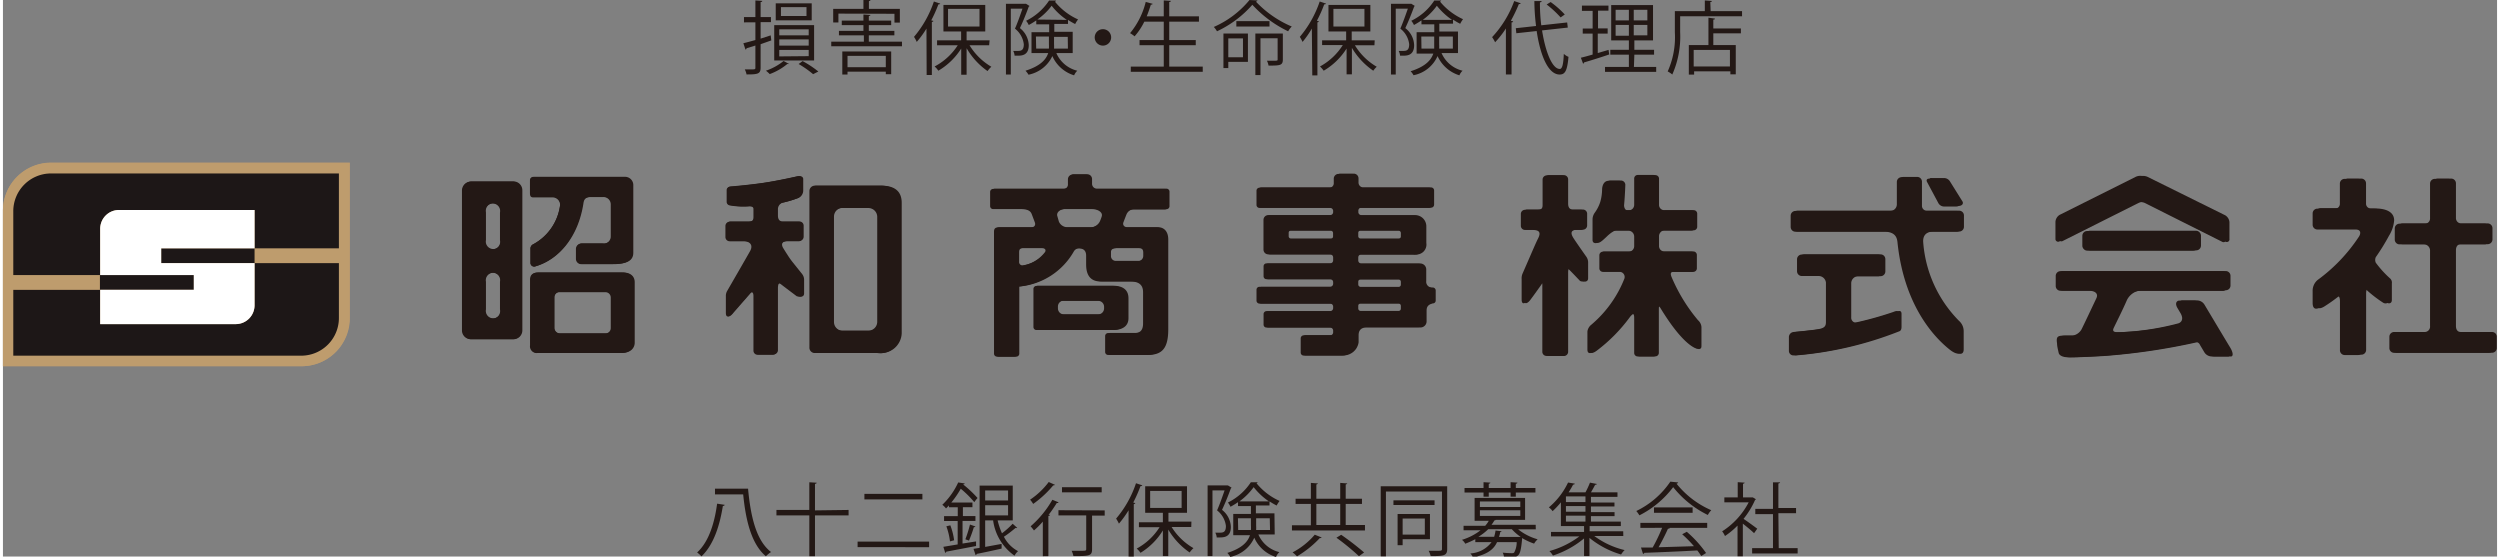 <svg xmlns="http://www.w3.org/2000/svg" viewBox="0 0 282.11 62.95" width="283" height="63">
	<rect x="0" y="0" width="282.11" height="62.95" fill="#808080" stroke="none"/>
	<defs><style>.cls-1{fill:#231815;}.cls-2{fill:#be9c6d;}.cls-3{fill:#1d1717;}.cls-4{fill:#fff;}</style></defs><title>アセット 11</title><g id="レイヤー_2" data-name="レイヤー 2"><g id="Footer"><path class="cls-1" d="M86.91,4.57,85.7,5V7.67c0,.71-.37.75-1.59.75a2.16,2.16,0,0,0-.2-.57h.64c.51,0,.56,0,.56-.19V5.15l-1,.31a.17.17,0,0,1-.12.15l-.24-.72c.38-.09.85-.22,1.36-.36v-2H83.82V1.93h1.29V.05l.77.05c0,.07,0,.11-.18.13v1.7h1.17V2.5H85.7V4.37L86.84,4Zm2,2.66a.23.23,0,0,1-.18,0,6.78,6.78,0,0,1-2,1.15A2.88,2.88,0,0,0,86.3,8a6.61,6.61,0,0,0,2-1.1Zm2.84-4.39v4H87.24v-4ZM91.48.38V2.3H87.41V.38ZM91.14,4V3.32H87.81V4Zm0,1.16v-.7H87.81v.7Zm0,1.19V5.65H87.81v.73Zm-.25-4.54v-1H88v1Zm.75,6.58A11.63,11.63,0,0,0,90,7.24l.45-.33a11.43,11.43,0,0,1,1.78,1.18Z"/><path class="cls-1" d="M97.94,4.71h3.75v.52h-8V4.71h3.69V4H94.56V3.49h2.77V2.84H94.88V2.33h2.45V1.64l.79.05c0,.07-.06.11-.18.13v.51h2.53v.51H97.94v.65h2.89V4H97.94ZM94.5,1.54v1h-.59V1h3.42V0l.8,0c0,.06-.07.11-.18.13V1h3.5V2.56h-.61v-1Zm.44,6.89V5.82h5.53V8.39h-.61V8.11H95.53v.32Zm4.92-2.11H95.53V7.6h4.33Z"/><path class="cls-1" d="M104.46,3.23a10.69,10.69,0,0,1-1.1,1.51,3.52,3.52,0,0,0-.31-.57,12.13,12.13,0,0,0,2.25-4l.72.24a.2.2,0,0,1-.21.08A14.66,14.66,0,0,1,105,2.3l.25.07a.19.19,0,0,1-.18.11v6h-.59Zm7.09,1.89h-2.22a7.07,7.07,0,0,0,2.47,2.43,2.85,2.85,0,0,0-.43.49A8.07,8.07,0,0,1,109,5.45v3h-.61V5.49A7.66,7.66,0,0,1,105.8,8a2.13,2.13,0,0,0-.42-.48A7,7,0,0,0,108,5.12h-2.34V4.56h2.72v-1h-2v-3h4.73v3H109v1h2.6ZM106.9,1V3h3.56V1Z"/><path class="cls-1" d="M115.71.42l.4.25s0,.06-.08.08c-.25.69-.63,1.65-1,2.43a2.56,2.56,0,0,1,1,1.93c0,1.19-.83,1.19-1.32,1.19h-.28a1.39,1.39,0,0,0-.16-.54l.43,0c.41,0,.77,0,.77-.76a2.63,2.63,0,0,0-1-1.76c.32-.72.62-1.6.85-2.26H114V8.43h-.55v-8h2.21ZM121,6h-1.85a3.46,3.46,0,0,0,2.37,2,1.57,1.57,0,0,0-.36.52,3.93,3.93,0,0,1-2.46-2.18A3.79,3.79,0,0,1,116,8.45a2.13,2.13,0,0,0-.34-.45c1.68-.53,2.33-1.26,2.57-2h-1.89V3.64h2V2.75h-1.46V2.31a9.19,9.19,0,0,1-.85.52,2.25,2.25,0,0,0-.3-.48,6.58,6.58,0,0,0,2.6-2.29l.77,0A.17.17,0,0,1,119,.2a7.12,7.12,0,0,0,2.61,2,2.85,2.85,0,0,0-.33.52,7.65,7.65,0,0,1-.81-.47v.46h-1.55v.89H121Zm-4.13-.5h1.44a4.67,4.67,0,0,0,0-.52V4.13h-1.47Zm3.47-3.25a7.38,7.38,0,0,1-1.72-1.6A7,7,0,0,1,117,2.21Zm.1,1.92h-1.55V5a4.26,4.26,0,0,1,0,.5h1.57Z"/><path class="cls-1" d="M125.35,4.23a.93.93,0,1,1-.93-.93A.93.93,0,0,1,125.35,4.23Z"/><path class="cls-1" d="M131.92,7.53h3.79v.59h-8.14V7.53h3.73V5.11h-2.74V4.53h2.74V2.45h-2.2A7.33,7.33,0,0,1,128,4.11a3.3,3.3,0,0,0-.51-.36A8.85,8.85,0,0,0,129.26.22l.78.21c0,.07-.09.1-.2.1-.14.44-.29.89-.47,1.32h1.93V.05l.81.05c0,.06-.06.11-.19.13V1.85h3.36v.6h-3.36V4.53h3v.58h-3Z"/><path class="cls-1" d="M141.9.05a.22.22,0,0,1-.18.13A12,12,0,0,0,145.78,3a2.41,2.41,0,0,0-.41.54,13.3,13.3,0,0,1-4.05-3,12.17,12.17,0,0,1-4,3,2.28,2.28,0,0,0-.36-.49A10.88,10.88,0,0,0,141,0Zm-1.08,3.74V7H138.6v.7h-.55V3.79Zm-.56.55H138.6V6.48h1.66Zm3-1.95V3h-3.75V2.39Zm1.51,1.4V6.73c0,.68-.33.69-1.62.69a1.87,1.87,0,0,0-.18-.55h.66c.53,0,.55,0,.55-.16V4.33h-1.94V8.49h-.58V3.79Z"/><path class="cls-1" d="M148.05,3.23A10.69,10.69,0,0,1,147,4.74a4.51,4.51,0,0,0-.31-.57,12.3,12.3,0,0,0,2.25-4l.72.24a.2.2,0,0,1-.21.08,14.66,14.66,0,0,1-.83,1.86l.24.07s-.06.1-.18.11v6h-.58Zm7.08,1.89h-2.21a7,7,0,0,0,2.47,2.43A2.54,2.54,0,0,0,155,8a8.18,8.18,0,0,1-2.42-2.59v3h-.6V5.49A7.66,7.66,0,0,1,149.39,8a2.78,2.78,0,0,0-.42-.48,7,7,0,0,0,2.58-2.42h-2.34V4.56h2.72v-1h-2v-3h4.74v3h-2.11v1h2.6ZM150.49,1V3H154V1Z"/><path class="cls-1" d="M159.29.42l.41.25a.6.6,0,0,1-.08.08c-.25.69-.63,1.65-1,2.43a2.53,2.53,0,0,1,1,1.93c0,1.19-.83,1.19-1.31,1.19h-.28a1.39,1.39,0,0,0-.16-.54l.43,0c.4,0,.76,0,.76-.76a2.6,2.6,0,0,0-1-1.76c.31-.72.62-1.6.85-2.26h-1.37V8.43H157v-8h2.2ZM164.58,6h-1.86a3.48,3.48,0,0,0,2.38,2,1.43,1.43,0,0,0-.36.52,4,4,0,0,1-2.47-2.18,3.75,3.75,0,0,1-2.72,2.17,1.8,1.8,0,0,0-.33-.45c1.68-.53,2.32-1.26,2.57-2H159.9V3.64h2V2.75h-1.45V2.31c-.28.19-.56.36-.85.52a2.25,2.25,0,0,0-.3-.48A6.48,6.48,0,0,0,161.9.06l.78,0a.17.17,0,0,1-.14.11,7.28,7.28,0,0,0,2.61,2,3.46,3.46,0,0,0-.32.52,7.65,7.65,0,0,1-.81-.47v.46h-1.55v.89h2.11Zm-4.13-.5h1.44c0-.18,0-.35,0-.52V4.13h-1.46Zm3.46-3.25a7.81,7.81,0,0,1-1.72-1.6,6.92,6.92,0,0,1-1.6,1.6ZM164,4.13h-1.55V5a4.32,4.32,0,0,1,0,.5H164Z"/><path class="cls-1" d="M170,3.22a10.56,10.56,0,0,1-1.22,1.56,4.37,4.37,0,0,0-.34-.58A11.94,11.94,0,0,0,170.94.12l.74.25a.17.17,0,0,1-.21.08,16.56,16.56,0,0,1-.91,1.9l.26.07c0,.06-.06.11-.18.12V8.42H170Zm7-.1-2.91.32c.38,2.41,1.14,4.35,2,4.36.28,0,.41-.5.46-1.71a1.66,1.66,0,0,0,.53.34c-.14,1.54-.37,2-1,2-1.32,0-2.2-2.21-2.6-4.92l-2.3.25-.06-.57,2.29-.25a24,24,0,0,1-.19-2.82l.82,0c0,.09-.07.13-.19.15A19.82,19.82,0,0,0,174,2.86l2.93-.32ZM175.06.23a10.42,10.42,0,0,1,1.6,1.41l-.47.33A11.56,11.56,0,0,0,174.61.51Z"/><path class="cls-1" d="M180.39,3.8V6l1.23-.36c0,.06,0,.11.07.52-1,.34-2.15.7-2.85.9a.15.15,0,0,1-.11.14l-.25-.67c.37-.09.82-.21,1.33-.36V3.8h-1.12V3.23h1.12v-2H178.6V.63h3v.58h-1.18v2h1.09V3.8Zm4.09,3.77H187v.56h-5.79V7.57h2.7V6.18h-2.1V5.63h2.1V4.57h-2v-4h4.73v4h-2.11V5.63h2.23v.55h-2.23Zm-2.07-6.46v1.2h1.5V1.11Zm0,2.93h1.5V2.82h-1.5ZM186,2.31V1.11h-1.54v1.2ZM186,4V2.82h-1.54V4Z"/><path class="cls-1" d="M193.16,1.26h3.55v.58h-7v1.8a10.59,10.59,0,0,1-.89,4.79,2.63,2.63,0,0,0-.52-.35,9.48,9.48,0,0,0,.81-4.44V1.26h3.39V.05l.8.06c0,.06-.05.11-.18.12Zm.48.84c0,.06,0,.11-.18.12v1h3.12v.55h-3.12V5.1H196V8.41h-.61V8.07h-4.1v.37h-.6V5.1h2.22V2Zm1.7,5.42V5.65h-4.1V7.52Z"/><path class="cls-1" d="M81.63,57.1c0,.08-.08.12-.2.13-.31,1.94-.94,4.3-2.42,5.7a3.48,3.48,0,0,0-.49-.44c1.42-1.3,2-3.58,2.26-5.52Zm-1.09-1.83h3.74c.29,3.17.93,5.89,2.6,7.17a3.29,3.29,0,0,0-.58.48c-1.62-1.36-2.28-4-2.57-7H80.54Z"/><path class="cls-1" d="M95.65,57.68v.62h-3.8v4.61h-.64V58.3H87.49v-.62h3.72V54.55l.83.05c0,.07-.07.12-.19.13v3Z"/><path class="cls-1" d="M96.67,61.26h8.09v.63H96.67Zm.77-5.4H104v.63H97.44Z"/><path class="cls-1" d="M110.07,61.24l0,.52-3.37.64a.15.15,0,0,1-.12.13l-.21-.68,1.62-.27V58.93h-1.54v-.55H108v-1h-1v-.21c-.11.11-.21.23-.33.34a2,2,0,0,0-.42-.41,8.25,8.25,0,0,0,1.8-2.53l.73.11c0,.07-.07.11-.18.11h0a13.19,13.19,0,0,1,1.64,1.54,4.07,4.07,0,0,0-.37.47,11.56,11.56,0,0,0-1.53-1.52,10.37,10.37,0,0,1-1.07,1.56h2.39v.53h-1.08v1H110v.55h-1.46v2.56Zm-2.95,0a7.53,7.53,0,0,0-.41-1.71l.45-.11a7.5,7.5,0,0,1,.43,1.69ZM110,59.55a.19.19,0,0,1-.18.08,14.57,14.57,0,0,1-.55,1.52l-.41-.15a13.58,13.58,0,0,0,.52-1.67Zm2.51-.69a8.07,8.07,0,0,0,.49,1.46,9.25,9.25,0,0,0,1.21-1.08l.52.47a.2.2,0,0,1-.19,0c-.34.29-.88.72-1.32,1a3.76,3.76,0,0,0,1.6,1.63,1.81,1.81,0,0,0-.4.51A5.79,5.79,0,0,1,112,58.86h-.9v3l1.86-.34,0,.53c-1,.23-2.13.47-2.81.6a.2.2,0,0,1-.13.14l-.24-.71.69-.11V54.93h3.75v3.93Zm1.18-3.38h-2.59v1.13h2.59Zm-2.59,1.66V58.3h2.59V57.14Z"/><path class="cls-1" d="M119,54.84s-.09.08-.2.06A12,12,0,0,1,116.53,57a3.08,3.08,0,0,0-.35-.48,8.65,8.65,0,0,0,2.11-2Zm-1.38,8.07V59a9.87,9.87,0,0,1-1,1,5.22,5.22,0,0,0-.38-.47,11.58,11.58,0,0,0,2.46-3l.71.29a.19.19,0,0,1-.21.07,14.16,14.16,0,0,1-.93,1.35l.16,0q0,.09-.18.12v4.54Zm7-5.18v.59h-1.43v3.8c0,.76-.29.78-2.11.78a2.49,2.49,0,0,0-.2-.6l1,0c.58,0,.65,0,.65-.2v-3.8h-3.14v-.59Zm-.34-2.62v.58h-4.49v-.58Z"/><path class="cls-1" d="M127.32,57.72a11.52,11.52,0,0,1-1.09,1.51,4.59,4.59,0,0,0-.32-.57,12,12,0,0,0,2.25-4l.72.24a.2.2,0,0,1-.21.08,16.16,16.16,0,0,1-.82,1.86l.24.07s-.06.1-.18.11v6h-.59Zm7.09,1.89h-2.22A7.07,7.07,0,0,0,134.66,62a2.85,2.85,0,0,0-.43.49,8.18,8.18,0,0,1-2.42-2.59v3h-.61V60a7.64,7.64,0,0,1-2.53,2.53,2.46,2.46,0,0,0-.43-.48,7,7,0,0,0,2.59-2.42h-2.34v-.56h2.71V58h-2V55h4.73v3h-2.1v1h2.6Zm-4.65-4.08v1.92h3.56V55.53Z"/><path class="cls-1" d="M138.57,54.91l.4.25a.2.2,0,0,1-.08.08c-.25.69-.63,1.65-1,2.43a2.56,2.56,0,0,1,1,1.93c0,1.19-.83,1.19-1.32,1.19h-.28a1.39,1.39,0,0,0-.16-.54l.43,0c.41,0,.77,0,.77-.76a2.63,2.63,0,0,0-1-1.76c.32-.72.62-1.6.85-2.26h-1.37v7.43h-.55v-8h2.21Zm5.28,5.54H142a3.46,3.46,0,0,0,2.38,2A1.46,1.46,0,0,0,144,63a3.93,3.93,0,0,1-2.46-2.18,3.79,3.79,0,0,1-2.72,2.17,2.09,2.09,0,0,0-.33-.45c1.67-.53,2.32-1.26,2.56-2h-1.89V58.13h2v-.89h-1.46V56.8a9.19,9.19,0,0,1-.85.52,2.67,2.67,0,0,0-.29-.48,6.62,6.62,0,0,0,2.59-2.29l.77,0a.17.17,0,0,1-.13.11,7.12,7.12,0,0,0,2.61,2,3.51,3.51,0,0,0-.33.52,7.65,7.65,0,0,1-.81-.47v.46h-1.54v.89h2.1Zm-4.13-.5h1.44a4.67,4.67,0,0,0,0-.52v-.81h-1.47Zm3.47-3.24a7.63,7.63,0,0,1-1.72-1.61,7.2,7.2,0,0,1-1.61,1.61Zm.1,1.91h-1.54v.83a4.32,4.32,0,0,1,0,.5h1.57Z"/><path class="cls-1" d="M151.88,59.38h2.18V60H145.8v-.59h2.14V57h-1.73v-.59h1.73V54.62l.8.06s-.05.1-.18.12v1.61h2.7V54.62l.8.06s-.05.1-.18.12v1.61h1.84V57h-1.84Zm-2.73,1.41c0,.06-.1.08-.2.07a11.59,11.59,0,0,1-2.58,2.07,3.44,3.44,0,0,0-.5-.45,8.4,8.4,0,0,0,2.51-2ZM148.56,57v2.38h2.7V57Zm4.82,5.91a27.09,27.09,0,0,0-2.55-2.09l.54-.33a30.21,30.21,0,0,1,2.59,2Z"/><path class="cls-1" d="M163.36,55v7.1c0,.77-.4.8-1.87.8a2.32,2.32,0,0,0-.23-.6l.92,0c.52,0,.59,0,.59-.22V55.6h-6.34v7.33h-.59V55Zm-1.43,1.59v.53h-4.65v-.53Zm-.52,4.4h-3.09v.68h-.57V58.14h3.66Zm-.58-2.34h-2.51v1.82h2.51Z"/><path class="cls-1" d="M173.38,59.87h-2A6.22,6.22,0,0,0,173.59,61a2.09,2.09,0,0,0-.4.49,7.22,7.22,0,0,1-1.36-.63V61c-.18,1.89-.36,2-1.23,2-.22,0-.52,0-.82,0a1.35,1.35,0,0,0-.14-.49,10.1,10.1,0,0,0,1,.06c.15,0,.23,0,.3-.08a2.44,2.44,0,0,0,.28-1.17H169c-.37.82-1.11,1.4-2.72,1.73a1.61,1.61,0,0,0-.3-.45,3.24,3.24,0,0,0,2.4-1.28h-1.84v-.33a11.1,11.1,0,0,1-1.14.51,1.32,1.32,0,0,0-.37-.44,6.44,6.44,0,0,0,2.1-1.08h-1.92v-.51h2.45a2.9,2.9,0,0,0,.4-.56h-1.6V56.32h5.71V58.8h-3.32a.16.16,0,0,1-.15.06,3.59,3.59,0,0,1-.33.5h5Zm-5.91-3.69v-.47h-2.15V55.2h2.15v-.66l.77.05c0,.06-.06.11-.18.13v.48h2.47v-.66l.77.05c0,.06-.05.11-.18.13v.48h2.22v.51h-2.22v.47h-.59v-.47h-2.47v.47Zm2.05,3.91s-.07.1-.18.12c0,.18-.07.36-.12.52h2.17l.13,0,.15,0a5.64,5.64,0,0,1-1-.87H168a6.1,6.1,0,0,1-1.12.86h1.79a4.64,4.64,0,0,0,.16-.71Zm-2.46-3.37v.63h4.57v-.63Zm0,1v.64h4.57v-.64Z"/><path class="cls-1" d="M183.28,60.63H180a9.41,9.41,0,0,0,3.43,1.59,2.38,2.38,0,0,0-.4.5,10.16,10.16,0,0,1-3.58-1.88V62.9h-.61v-2a10.64,10.64,0,0,1-3.52,1.94,2.5,2.5,0,0,0-.4-.51,10,10,0,0,0,3.39-1.66h-3.21v-.5h3.74V59.5h-2.62V56.82a9.35,9.35,0,0,1-.94,1,1.72,1.72,0,0,0-.42-.43,8.3,8.3,0,0,0,2.17-2.81l.76.12c0,.07-.07.11-.19.12a9.26,9.26,0,0,1-.51.87H179a10.65,10.65,0,0,0,.51-1.1l.77.15c0,.06-.08.09-.19.1-.12.24-.3.56-.47.85h3v.51h-3v.64h2.66v.45h-2.66v.64h2.67v.45h-2.67V59H183v.5h-3.4l-.13,0v.59h3.8ZM179,56.79v-.64h-2.21v.64Zm0,1.09v-.64h-2.21v.64Zm-2.21.45V59H179v-.67Z"/><path class="cls-1" d="M189.49,54.57a.26.26,0,0,1-.19.14,10.27,10.27,0,0,0,3.93,3,2.32,2.32,0,0,0-.39.54,11.4,11.4,0,0,1-3.92-3.15,10.91,10.91,0,0,1-3.82,3.19,3.72,3.72,0,0,0-.35-.49,9.78,9.78,0,0,0,3.85-3.32Zm-4.28,5.14v-.57h7.56v.57h-4.33l.1,0c0,.06-.09.09-.21.1-.27.61-.68,1.42-1.06,2.09l4-.12a14.16,14.16,0,0,0-1.33-1.35l.52-.28a13,13,0,0,1,2.18,2.4l-.54.34c-.12-.18-.27-.4-.45-.63-2.18.12-4.51.22-6,.27,0,.08-.07.11-.14.12l-.23-.72,1.32,0a19.06,19.06,0,0,0,1.07-2.23Zm1.54-2.32h4.37V58h-4.37Z"/><path class="cls-1" d="M198.28,56.47s-.06.07-.1.09a9.58,9.58,0,0,1-1.3,2.13c.43.28,1.31.93,1.55,1.11l-.36.51c-.25-.26-.83-.73-1.27-1.08v3.69h-.6V59.45a8.88,8.88,0,0,1-1.42,1.18,2.34,2.34,0,0,0-.32-.53,8.55,8.55,0,0,0,3-3.28h-2.75v-.56h1.51V54.54l.78.05c0,.06-.06.11-.18.13v1.54h1l.11,0ZM200.86,62H203v.6h-5.15V62h2.36V58.15h-2v-.59h2v-3l.8,0c0,.06-.07.11-.19.13v2.77h2v.59h-2Z"/><path class="cls-2" d="M38.07,18.39H5.39A5.45,5.45,0,0,0,0,23.88V41.42H33.85a5.44,5.44,0,0,0,5.39-5.48V18.39Z"/><rect class="cls-3" x="17.93" y="28.07" width="10.57" height="1.67"/><path class="cls-3" d="M28.5,34.5a2.14,2.14,0,0,1-2.11,2.15H11V32.77H1.17v7.45H33.85a4.27,4.27,0,0,0,4.22-4.29V29.74H28.5Z"/><rect class="cls-3" x="10.98" y="31.1" width="10.64" height="1.67"/><path class="cls-3" d="M5.39,19.58a4.28,4.28,0,0,0-4.22,4.3V31.1H11V25.87a2.13,2.13,0,0,1,2.11-2.14H28.5v4.34h9.57V19.58Z"/><path class="cls-1" d="M57.74,20.52H53a1,1,0,0,0-1,1V37.37a1,1,0,0,0,1,1h4.75a1,1,0,0,0,1-1V21.53A1,1,0,0,0,57.74,20.52ZM56.3,35a.85.85,0,1,1-1.67,0V31.86a.85.85,0,1,1,1.67,0Zm0-7.84a.85.85,0,1,1-1.67,0V24a.85.85,0,1,1,1.67,0Z"/><path class="cls-1" d="M70.14,30.82H60.58c-.56,0-.88.25-.88.81v7.42a.76.76,0,0,0,.83.87H70c1.06,0,1.46-.61,1.46-1.16V31.93C71.46,31.16,70.87,30.82,70.14,30.82ZM68.85,37.1a.61.61,0,0,1-.61.61H63a.62.62,0,0,1-.61-.61V33.64A.61.61,0,0,1,63,33h5.21a.61.61,0,0,1,.61.61Z"/><path class="cls-1" d="M60.27,30.12c2.68-.79,4.82-3.39,5.39-7.12.06-.44.23-.74.92-.74h1.36a.84.84,0,0,1,.91.86v3.57a.82.82,0,0,1-.94.84H65.5a.6.6,0,0,0-.6.6v1.13a.6.6,0,0,0,.6.6h3.59c1.41,0,2.21-.35,2.21-1.26V21a.94.94,0,0,0-1-1H60.09c-.34,0-.39.09-.39.42v1.31c0,.33,0,.53.39.53h2.12A.84.84,0,0,1,63,23.33a5.87,5.87,0,0,1-3,4.28.53.53,0,0,0-.33.53v1.57A.42.42,0,0,0,60.27,30.12Z"/><path class="cls-1" d="M99.35,21H92a.61.61,0,0,0-.61.61V39.32a.6.6,0,0,0,.61.6H99a2.34,2.34,0,0,0,2.66-2.21V23C101.68,21.75,101,21,99.35,21ZM99,36.42a1,1,0,0,1-1,1H95a1,1,0,0,1-1-1V24.5a1,1,0,0,1,1-1h3a1,1,0,0,1,1,1Z"/><path class="cls-1" d="M90.4,31l-1.12-1.4c-.3-.38-.64-.92-1-1.5-.24-.37-.31-.86.64-.86h1.18a.47.47,0,0,0,.47-.47V25.53a.48.48,0,0,0-.47-.48H88.2c-.34,0-.54-.22-.54-.67v-.75a.78.78,0,0,1,.54-.71A12.56,12.56,0,0,0,90,22.38a.92.92,0,0,0,.52-.83V20.24c0-.18-.18-.41-.68-.3s-2.33.52-3.83.74c-1.82.26-3.73.41-3.73.41a.39.39,0,0,0-.34.38v1.35a.4.4,0,0,0,.33.38,8.13,8.13,0,0,0,2.22.11c.4,0,.48.13.48.32v.89c0,.4-.13.53-.62.53H82.31a.48.48,0,0,0-.47.48V26.8a.47.47,0,0,0,.47.47h1.58c.71,0,1.11.43.74,1.11l-2.58,4.48a1.08,1.08,0,0,0-.17.65v1.85c0,.7.45.42.76,0l1.9-2.17c.21-.28.46-.28.46.24v6.18a.48.48,0,0,0,.48.47h1.71a.47.47,0,0,0,.47-.47v-7c0-.77.31-.63.47-.49s1.78,1.35,1.78,1.35c.15.11.71.2.71-.28V31.63A1.07,1.07,0,0,0,90.4,31Z"/><path class="cls-1" d="M131.61,21.34h-7.92a.56.56,0,0,1-.5-.59v-.5a.54.54,0,0,0-.54-.54h-1.51a.54.54,0,0,0-.54.54v.54a.5.5,0,0,1-.51.55h-7.9a.34.34,0,0,0-.34.34v1.61a.34.34,0,0,0,.34.33h3.15c1.06,0,1.16.39,1.25.64s.19.5.32.84,0,.6-.47.6h-3.67c-.36,0-.48.16-.48.49V40a.34.34,0,0,0,.33.34h2a.34.34,0,0,0,.34-.34V32.41a7.9,7.9,0,0,0,6.14-3.92.76.76,0,0,1,.72-.42c.45,0,.9.12.9.83v1c0,1.8,1.1,1.93,1.69,1.93h3.34c.9,0,1.43.35,1.43,1.2v3.56c0,.85-.44,1.07-.95,1.07h-3a.34.34,0,0,0-.34.34v1.81a.34.34,0,0,0,.34.34h4.25c1.64,0,2.33-.75,2.33-2.91V27.09c0-.9-.47-1.39-1.16-1.39h-3.47c-.34,0-.56-.25-.44-.56s.36-.95.4-1,.25-.48.88-.48h3.59a.34.34,0,0,0,.34-.33V21.68A.34.34,0,0,0,131.61,21.34ZM118,28.49A4.13,4.13,0,0,1,115.45,30a.39.39,0,0,1-.51-.43V28.52c0-.35.18-.47.48-.47h2.27C118.06,28.05,118.19,28.28,118,28.49Zm6.43-4.06a3.83,3.83,0,0,1-.25.64,1.23,1.23,0,0,1-1,.63h-2.83a1.06,1.06,0,0,1-.91-.63l-.18-.63c-.13-.44.36-.82,1-.82h3.06C124,23.62,124.59,24,124.46,24.43Zm4.18,3.62c.31,0,.52.08.52.51v.34a.6.6,0,0,1-.65.61h-2.62a.54.54,0,0,1-.53-.54v-.46c0-.44.5-.46.78-.46Z"/><path class="cls-1" d="M127.31,36V33.75c0-.52-.17-1.43-1.75-1.43h-8.5a.34.34,0,0,0-.34.34V37a.34.34,0,0,0,.34.33h8.6C127.06,37.28,127.31,36.52,127.31,36Zm-2.59-1.12a.68.68,0,0,1-.67.68H120a.68.68,0,0,1-.67-.68v-.18A.67.67,0,0,1,120,34h4.07a.67.67,0,0,1,.67.67Z"/><path class="cls-1" d="M161.68,32.52a.65.65,0,0,1-.69-.73V30.47a.68.68,0,0,0-.68-.67h-6.67a.34.34,0,0,1-.34-.34v-.34a.34.34,0,0,1,.34-.34h6.09A1.13,1.13,0,0,0,161,27.49V25.63a1.27,1.27,0,0,0-1.26-1.3h-6.09a.34.34,0,0,1-.34-.33v-.17a.34.34,0,0,1,.34-.34h7.89a.34.34,0,0,0,.34-.34V21.54a.34.34,0,0,0-.34-.34h-7.72a.56.56,0,0,1-.49-.59v-.43a.54.54,0,0,0-.54-.54h-1.51a.54.54,0,0,0-.54.54v.48a.49.49,0,0,1-.51.54h-7.9a.34.34,0,0,0-.34.34v1.61a.34.34,0,0,0,.34.34h8a.34.34,0,0,1,.33.34V24a.33.33,0,0,1-.33.33h-7a.54.54,0,0,0-.54.54v3.37a.54.54,0,0,0,.54.54h7a.34.34,0,0,1,.33.34v.34a.34.34,0,0,1-.33.34h-7.21a.34.34,0,0,0-.34.34v1.12a.34.34,0,0,0,.34.33h7.21a.34.34,0,0,1,.33.34v.18a.34.34,0,0,1-.33.34h-8a.34.34,0,0,0-.34.34V34a.34.34,0,0,0,.34.34h8a.33.33,0,0,1,.33.33v.18a.34.34,0,0,1-.33.34h-7.21a.34.34,0,0,0-.34.34V36.7a.34.34,0,0,0,.34.34h7.21a.33.33,0,0,1,.33.33v.21a.33.33,0,0,1-.33.33h-3a.34.34,0,0,0-.33.34v1.61a.34.34,0,0,0,.33.34h4.4a1.73,1.73,0,0,0,1.61-1.48v-.81c0-.37.13-.87.92-.87h6.09a.69.69,0,0,0,.68-.68V35.14c0-.47.2-.69.69-.82.11,0,.34-.06.34-.34V32.85A.34.34,0,0,0,161.68,32.52Zm-8.38-6.19a.28.28,0,0,1,.27-.27h4.49a.27.27,0,0,1,.27.27v.39a.28.28,0,0,1-.27.27h-4.49a.28.28,0,0,1-.27-.27Zm-2.65.39a.28.28,0,0,1-.27.27h-4.69a.27.27,0,0,1-.26-.27v-.39a.27.27,0,0,1,.26-.27h4.69a.27.27,0,0,1,.27.27Zm7.68,8.18a.27.27,0,0,1-.27.27h-4.49a.28.28,0,0,1-.27-.27v-.32a.27.27,0,0,1,.27-.26h4.49a.27.27,0,0,1,.27.26Zm0-2.72a.27.27,0,0,1-.27.27h-4.49a.28.28,0,0,1-.27-.27v-.31a.28.28,0,0,1,.27-.28h4.49a.28.28,0,0,1,.27.28Z"/><path class="cls-1" d="M281.57,37.55H278c-.3,0-.54-.2-.54-.68V28.3c0-.46.24-.68.54-.68h3.05a.54.54,0,0,0,.54-.54V25.81a.54.54,0,0,0-.54-.54H278a.6.6,0,0,1-.54-.6V20.74a.54.54,0,0,0-.54-.54h-1.51a.54.54,0,0,0-.54.54v3.93a.58.58,0,0,1-.6.6h-2.85a.54.54,0,0,0-.54.54v1.27a.54.54,0,0,0,.54.54h2.71a.69.69,0,0,1,.74.74v8.51a.61.61,0,0,1-.67.68h-3.39a.54.54,0,0,0-.54.54v1.27a.54.54,0,0,0,.54.54h10.73a.54.54,0,0,0,.54-.54V38.09A.54.54,0,0,0,281.57,37.55Z"/><path class="cls-1" d="M268.39,29.71a.79.79,0,0,1,0-.62,24.09,24.09,0,0,0,1.5-2.43,3.88,3.88,0,0,0,.58-1.73c0-1.05-1.09-1.35-2.12-1.35h-.52a.54.54,0,0,1-.54-.54v-2.3a.54.54,0,0,0-.53-.54h-1.51a.54.54,0,0,0-.54.54V23a.54.54,0,0,1-.54.54h-2a.54.54,0,0,0-.54.54v1.27a.54.54,0,0,0,.54.54h4.3c.71,0,.58.52.43.78a19.25,19.25,0,0,1-4.71,4.94,1.62,1.62,0,0,0-.57,1.28v1.31c0,.69.35.83.93.48a18.55,18.55,0,0,0,1.54-1.08c.26-.21.63-.36.63.41v5.57a.54.54,0,0,0,.54.54h1.51a.54.54,0,0,0,.53-.54V33.19c0-.62.25-.57.4-.44a13.34,13.34,0,0,0,1.86,1.44c.27.2.65.17.65-.26V32.05a.63.63,0,0,0-.17-.53A11.72,11.72,0,0,1,268.39,29.71Z"/><rect class="cls-1" x="235.52" y="26.1" width="13.1" height="2.22" rx="0.54"/><path class="cls-1" d="M233,27.25l8.61-4.32a1.26,1.26,0,0,1,1,0l8.75,4.38a.3.3,0,0,0,.48-.29V25.13a1,1,0,0,0-.48-.78L242.57,20a1.26,1.26,0,0,0-1,0L233,24.29a.94.94,0,0,0-.48.78V27A.31.31,0,0,0,233,27.25Z"/><path class="cls-1" d="M251.9,39.27c-.37-.6-2.89-4.82-2.89-4.82a1,1,0,0,0-.81-.47h-1.69c-.3,0-.53.3-.22.85.06.09.18.3.35.59.43.76,0,1.08-.26,1.15a30.27,30.27,0,0,1-6.79,1c-.37,0-1.11.1-.85-.45.16-.36,1-2,1.51-3.19a2,2,0,0,1,1.69-1.1h9.49a.53.53,0,0,0,.53-.53V31.2a.54.54,0,0,0-.53-.54H233a.54.54,0,0,0-.53.54v1.14a.53.53,0,0,0,.53.53h3.22c.73,0,1.09.35.85.84-.57,1.22-1.58,3.35-1.69,3.55a1.46,1.46,0,0,1-1,.7h-1c-.76,0-.87.19-.77.88.06.35.13.75.19,1.06s.49.53,1.14.52c.87,0,2.21-.07,3.72-.15a72.83,72.83,0,0,0,10.44-1.54.53.53,0,0,1,.71.3l.5.83a1,1,0,0,0,.81.46H252C252.29,40.33,252.28,39.88,251.9,39.27Z"/><path class="cls-1" d="M214.1,35.28a40.34,40.34,0,0,1-4.3,1.2.57.57,0,0,1-.74-.6V32a.81.81,0,0,1,.84-.76h2.48a.54.54,0,0,0,.54-.53V29.31a.54.54,0,0,0-.54-.54h-8.63a.54.54,0,0,0-.54.54v1.36a.54.54,0,0,0,.54.53h1.87a.83.83,0,0,1,.86.76V36.4c0,.44-.12.68-.8.81s-2.85.33-2.85.33a.58.58,0,0,0-.54.57v1.58a.51.51,0,0,0,.54.51,40.74,40.74,0,0,0,11.55-2.68c.12-.05.37-.07.37-.55V35.51C214.75,35,214.32,35.21,214.1,35.28Z"/><path class="cls-1" d="M218.41,26.19h2.87a.54.54,0,0,0,.53-.54V24.37a.54.54,0,0,0-.53-.54H217.6a.54.54,0,0,1-.54-.54V20.54a.54.54,0,0,0-.54-.53H215a.53.53,0,0,0-.53.53V23.1a.75.75,0,0,1-.77.73H203a.54.54,0,0,0-.54.54v1.28a.54.54,0,0,0,.54.54h10.06c1.4,0,1.46.86,1.5,1.28.73,6.85,3.93,10.47,5.84,12.05.82.68,1.38.66,1.38,0V37.45a1.55,1.55,0,0,0-.53-1.16,14.12,14.12,0,0,1-4.05-8.92C217.18,27,217.23,26.19,218.41,26.19Z"/><path class="cls-1" d="M219.23,22.94a.76.76,0,0,0,.6.35h1.39c.4,0,.58-.29.4-.54l-1.41-2.26a.79.79,0,0,0-.61-.35h-1.46a.22.22,0,0,0-.21.36Z"/><path class="cls-1" d="M177.63,26.91c-.23-.37-.46-.93.49-.93h.59a.48.48,0,0,0,.48-.47V24.17a.48.48,0,0,0-.48-.47h-1.13c-.35,0-.54-.22-.54-.67V20.28a.48.48,0,0,0-.48-.47h-1.7a.48.48,0,0,0-.48.47v2.88c0,.41-.13.54-.62.54H172.4a.48.48,0,0,0-.48.47v1.34a.48.48,0,0,0,.48.47h.87c.71,0,1,.23.65.93s-.37.8-1.77,4a1.38,1.38,0,0,0-.1.64v2.31c0,.7.46.44.76,0,.45-.6.77-1.06,1.22-1.69.13-.23.35-.31.35,0v7.63a.48.48,0,0,0,.48.47h1.7a.48.48,0,0,0,.48-.47v-9c0-.58.23-.42.39-.28s1.22,1.26,1.22,1.26c.15.11.65.16.65-.31V29.63a1.14,1.14,0,0,0-.21-.6S178,27.49,177.63,26.91Z"/><path class="cls-1" d="M192.12,39V37a1.13,1.13,0,0,0-.39-.78,19.19,19.19,0,0,1-3-4.91c-.08-.21-.2-.56.23-.56h2.24a.4.4,0,0,0,.4-.4V28.84a.4.4,0,0,0-.4-.4H188a.61.61,0,0,1-.68-.61v-1.1a.67.67,0,0,1,.68-.68h3.24a.4.4,0,0,0,.4-.4V24.17a.4.4,0,0,0-.4-.4H188a.6.6,0,0,1-.68-.61V20.21a.4.4,0,0,0-.4-.4h-1.78a.4.4,0,0,0-.4.4v2.95a.63.63,0,0,1-.68.61h-.36c-.24,0-.35-.38-.33-.59.1-1.05.14-2.29.14-2.29a.5.5,0,0,0-.45-.47h-1.21c-.52,0-.73.49-.74,1a5.67,5.67,0,0,1-.22,1.41,4.55,4.55,0,0,1-.62,1.21,1.42,1.42,0,0,0-.25.72V27.1a.32.32,0,0,0,.36.37c.26,0,.49-.2,1.07-.75.2-.2.76-.67,1.08-.67H184a.68.68,0,0,1,.68.68v1.1a.63.63,0,0,1-.68.61h-2.86a.4.4,0,0,0-.41.4v1.48a.4.4,0,0,0,.41.4H183a.58.58,0,0,1,.6.78,13.3,13.3,0,0,1-3.74,5.21,1.2,1.2,0,0,0-.45.76v2.06c0,.61.54.39.86.14A18.28,18.28,0,0,0,184,35.9c.26-.36.72-.73.72,0v4a.4.4,0,0,0,.4.41h1.78a.4.4,0,0,0,.4-.41v-5c0-.5.28-.27.41,0,2.69,4.43,4.13,4.59,4.13,4.59C192.14,39.44,192.12,39.26,192.12,39Z"/><path class="cls-2" d="M38,18.43H5.38A5.44,5.44,0,0,0,0,23.91V41.42H33.8a5.44,5.44,0,0,0,5.39-5.48V18.43Z"/><rect class="cls-3" x="17.9" y="28.09" width="10.56" height="1.67"/><path class="cls-3" d="M28.46,34.51a2.13,2.13,0,0,1-2.11,2.15H11V32.79H1.17v7.44H33.8A4.26,4.26,0,0,0,38,35.94V29.76H28.46Z"/><rect class="cls-3" x="10.97" y="31.11" width="10.62" height="1.67"/><path class="cls-3" d="M5.38,19.62a4.27,4.27,0,0,0-4.21,4.29v7.2H11V25.9a2.13,2.13,0,0,1,2.1-2.15H28.46v4.34H38V19.62Z"/><path class="cls-1" d="M57.66,20.55H52.92a1,1,0,0,0-1,1V37.37a1,1,0,0,0,1,1h4.74a1,1,0,0,0,1-1V21.56A1,1,0,0,0,57.66,20.55ZM56.22,35a.85.85,0,1,1-1.66,0V31.88a.85.85,0,1,1,1.66,0Zm0-7.83a.85.85,0,1,1-1.66,0V24.05a.85.85,0,1,1,1.66,0Z"/><path class="cls-1" d="M70.05,30.83H60.5c-.56,0-.88.26-.88.81v7.42a.76.76,0,0,0,.83.87h9.46c1,0,1.46-.61,1.46-1.16V31.94C71.37,31.17,70.77,30.83,70.05,30.83Zm-1.3,6.28a.6.6,0,0,1-.6.6H62.94a.6.6,0,0,1-.6-.6V33.65a.6.6,0,0,1,.6-.6h5.21a.6.6,0,0,1,.6.6Z"/><path class="cls-1" d="M60.19,30.13c2.67-.78,4.81-3.37,5.38-7.1.06-.44.23-.74.92-.74h1.36a.83.83,0,0,1,.9.86v3.56a.81.81,0,0,1-.93.84h-2.4a.61.61,0,0,0-.61.61v1.12a.6.6,0,0,0,.61.6H69c1.4,0,2.21-.35,2.21-1.26V21.08a.94.94,0,0,0-1-1H60c-.34,0-.39.08-.39.42v1.3c0,.33.05.53.39.53h2.12A.85.85,0,0,1,63,23.36a5.86,5.86,0,0,1-3,4.27.53.53,0,0,0-.33.53v1.58A.41.41,0,0,0,60.19,30.13Z"/><path class="cls-1" d="M99.22,21h-7.4a.61.61,0,0,0-.6.61V39.32a.6.6,0,0,0,.6.61h7.07a2.33,2.33,0,0,0,2.65-2.22V23C101.54,21.78,100.82,21,99.22,21Zm-.33,15.4a1,1,0,0,1-1,1h-3a1,1,0,0,1-1-1V24.53a1,1,0,0,1,1-1h3a1,1,0,0,1,1,1Z"/><path class="cls-1" d="M90.28,31.05l-1.12-1.4c-.3-.38-.64-.92-1-1.5-.24-.37-.31-.86.63-.86H90a.47.47,0,0,0,.47-.47V25.55a.47.47,0,0,0-.47-.47H88.08c-.34,0-.54-.22-.54-.67v-.76a.77.77,0,0,1,.54-.7,12.06,12.06,0,0,0,1.83-.54.91.91,0,0,0,.51-.83V20.27c0-.18-.17-.41-.67-.29s-2.33.51-3.83.73c-1.81.27-3.72.42-3.72.42a.37.37,0,0,0-.34.37v1.34a.41.41,0,0,0,.33.39,8.74,8.74,0,0,0,2.21.11c.4,0,.49.12.49.31v.89c0,.4-.13.54-.63.54H82.2a.48.48,0,0,0-.48.47v1.27a.48.48,0,0,0,.48.47h1.58c.71,0,1.11.43.73,1.11-.24.44-2.57,4.47-2.57,4.47a1.13,1.13,0,0,0-.17.65v1.85c0,.7.45.42.76.05.16-.2,1.06-1.23,1.89-2.18.22-.27.47-.27.47.25v6.17a.47.47,0,0,0,.47.47h1.71a.47.47,0,0,0,.47-.47v-7c0-.77.31-.63.47-.5s1.78,1.35,1.78,1.35.7.2.7-.27V31.64A1.06,1.06,0,0,0,90.28,31.05Z"/><path class="cls-1" d="M131.43,21.37h-7.91a.56.56,0,0,1-.5-.59v-.5a.54.54,0,0,0-.53-.54H121a.54.54,0,0,0-.54.54v.54a.5.5,0,0,1-.51.55H112a.34.34,0,0,0-.34.34v1.61a.34.34,0,0,0,.34.33h3.15c1,0,1.15.39,1.24.63l.32.85c.12.31,0,.59-.47.59h-3.66c-.36,0-.48.17-.48.49V40a.34.34,0,0,0,.33.34h2a.35.35,0,0,0,.34-.34V32.42a7.83,7.83,0,0,0,6.12-3.91.8.8,0,0,1,.73-.42c.44,0,.9.12.9.83v1c0,1.79,1.09,1.92,1.68,1.92h3.33c.91,0,1.43.35,1.43,1.2v3.55c0,.86-.43,1.08-.95,1.08h-3a.34.34,0,0,0-.34.34v1.81a.34.34,0,0,0,.34.33h4.24c1.64,0,2.33-.74,2.33-2.9V27.11c0-.9-.47-1.39-1.16-1.39H127c-.34,0-.55-.25-.44-.55s.37-1,.4-1,.25-.48.89-.48h3.58a.34.34,0,0,0,.34-.33V21.71A.34.34,0,0,0,131.43,21.37Zm-13.56,7.14a4.1,4.1,0,0,1-2.58,1.55c-.27.06-.5-.07-.5-.43V28.54c0-.35.17-.47.47-.47h2.27C117.9,28.07,118,28.29,117.87,28.51Zm6.42-4.05a4.78,4.78,0,0,1-.24.63,1.24,1.24,0,0,1-1,.63H120.2a1,1,0,0,1-.91-.63l-.18-.62c-.13-.44.36-.82,1-.82h3.06C123.83,23.65,124.42,24,124.29,24.46Zm4.18,3.61c.3,0,.51.08.51.51v.34a.59.59,0,0,1-.64.61h-2.62a.55.55,0,0,1-.54-.54v-.45c0-.45.5-.47.79-.47Z"/><path class="cls-1" d="M127.13,36V33.76c0-.51-.16-1.42-1.74-1.42H116.9a.34.34,0,0,0-.34.33V37a.34.34,0,0,0,.34.33h8.59C126.89,37.29,127.13,36.53,127.13,36Zm-2.58-1.11a.68.68,0,0,1-.67.67h-4.06a.68.68,0,0,1-.67-.67v-.19a.67.67,0,0,1,.67-.67h4.06a.67.67,0,0,1,.67.67Z"/><path class="cls-1" d="M161.46,32.53a.65.65,0,0,1-.69-.72V30.49a.68.68,0,0,0-.68-.67h-6.66a.34.34,0,0,1-.33-.34v-.34a.34.34,0,0,1,.33-.34h6.08a1.12,1.12,0,0,0,1.26-1.29V25.65a1.27,1.27,0,0,0-1.26-1.29h-6.08a.33.33,0,0,1-.33-.33v-.18a.33.33,0,0,1,.33-.33h7.88a.34.34,0,0,0,.34-.34V21.57a.34.34,0,0,0-.34-.34H153.6a.56.56,0,0,1-.49-.59v-.43a.54.54,0,0,0-.54-.54h-1.51a.54.54,0,0,0-.53.54v.48a.5.5,0,0,1-.51.54h-7.9a.34.34,0,0,0-.33.34v1.61a.34.34,0,0,0,.33.34h8a.34.34,0,0,1,.34.33V24a.34.34,0,0,1-.34.33h-7a.54.54,0,0,0-.54.54v3.37a.54.54,0,0,0,.54.53h7a.35.35,0,0,1,.34.34v.34a.34.34,0,0,1-.34.34h-7.2a.33.33,0,0,0-.33.33v1.13a.33.33,0,0,0,.33.33h7.2a.34.34,0,0,1,.34.34v.18a.35.35,0,0,1-.34.34h-8a.33.33,0,0,0-.33.33V34a.34.34,0,0,0,.33.34h8a.34.34,0,0,1,.34.33v.19a.34.34,0,0,1-.34.33h-7.2a.34.34,0,0,0-.33.34v1.19a.33.33,0,0,0,.33.33h7.2a.35.35,0,0,1,.34.34v.21a.34.34,0,0,1-.34.33h-3a.34.34,0,0,0-.33.34v1.61a.34.34,0,0,0,.33.34h4.4a1.74,1.74,0,0,0,1.61-1.48v-.81A.79.79,0,0,1,154,37h6.08a.68.68,0,0,0,.68-.67V35.15c0-.47.2-.69.69-.82.11,0,.34-.06.34-.34V32.87A.34.34,0,0,0,161.46,32.53Zm-8.36-6.17a.27.27,0,0,1,.26-.27h4.49a.27.27,0,0,1,.27.27v.38a.27.27,0,0,1-.27.27h-4.49a.27.27,0,0,1-.26-.27Zm-2.65.38a.27.27,0,0,1-.27.27h-4.69a.27.27,0,0,1-.26-.27v-.38a.27.27,0,0,1,.26-.27h4.69a.27.27,0,0,1,.27.27Zm7.67,8.17a.27.27,0,0,1-.27.27h-4.49a.27.27,0,0,1-.26-.27V34.6a.27.27,0,0,1,.26-.27h4.49a.27.27,0,0,1,.27.27Zm0-2.71a.28.28,0,0,1-.27.27h-4.49a.27.27,0,0,1-.26-.27v-.32a.27.27,0,0,1,.26-.27h4.49a.27.27,0,0,1,.27.27Z"/><path class="cls-1" d="M281.19,37.55h-3.54c-.29,0-.54-.19-.54-.67V28.32c0-.45.25-.68.54-.68h3.05a.54.54,0,0,0,.54-.53V25.83a.54.54,0,0,0-.54-.53h-3.05a.61.61,0,0,1-.54-.61V20.77a.54.54,0,0,0-.53-.54h-1.51a.54.54,0,0,0-.54.54v3.92a.58.58,0,0,1-.6.61h-2.85a.54.54,0,0,0-.54.53v1.28a.54.54,0,0,0,.54.53h2.71a.7.7,0,0,1,.74.75v8.49a.61.61,0,0,1-.67.67h-3.39a.54.54,0,0,0-.54.54v1.28a.54.54,0,0,0,.54.54h10.72a.54.54,0,0,0,.53-.54V38.09A.54.54,0,0,0,281.19,37.55Z"/><path class="cls-1" d="M268,29.73a.79.79,0,0,1,0-.62,22.41,22.41,0,0,0,1.5-2.43,3.88,3.88,0,0,0,.58-1.72c0-1.05-1.09-1.36-2.11-1.36h-.52a.54.54,0,0,1-.54-.53v-2.3a.54.54,0,0,0-.54-.54h-1.5a.54.54,0,0,0-.54.54v2.3a.54.54,0,0,1-.54.53h-2a.54.54,0,0,0-.54.54v1.28a.54.54,0,0,0,.54.54h4.3c.71,0,.57.52.42.77a18.91,18.91,0,0,1-4.7,4.94,1.6,1.6,0,0,0-.56,1.28v1.31c0,.68.34.82.92.47a18,18,0,0,0,1.55-1.07c.25-.22.62-.37.62.41v5.56a.54.54,0,0,0,.54.53h1.5a.54.54,0,0,0,.54-.53V33.21c0-.63.25-.58.39-.45a14.31,14.31,0,0,0,1.87,1.45c.26.19.65.16.65-.26V32.06a.68.68,0,0,0-.17-.53A11.29,11.29,0,0,1,268,29.73Z"/><rect class="cls-1" x="235.2" y="26.13" width="13.09" height="2.22" rx="0.54"/><path class="cls-1" d="M232.67,27.27l8.6-4.31a1.26,1.26,0,0,1,1,0L251,27.34a.31.31,0,0,0,.48-.3V25.16a1,1,0,0,0-.48-.78L242.24,20a1.17,1.17,0,0,0-1,0l-8.6,4.3a1,1,0,0,0-.48.78V27A.31.31,0,0,0,232.67,27.27Z"/><path class="cls-1" d="M251.56,39.28c-.38-.6-2.89-4.82-2.89-4.82a1,1,0,0,0-.8-.46h-1.7c-.29,0-.53.3-.21.84l.35.59c.43.75,0,1.08-.27,1.15a30.07,30.07,0,0,1-6.78,1c-.36,0-1.11.1-.85-.45L239.93,34a2,2,0,0,1,1.68-1.09h9.47a.54.54,0,0,0,.54-.54V31.21a.54.54,0,0,0-.54-.54H232.73a.54.54,0,0,0-.54.54v1.14a.54.54,0,0,0,.54.54h3.21c.73,0,1.09.34.85.84-.57,1.21-1.58,3.34-1.69,3.54a1.43,1.43,0,0,1-1,.69l-1,0c-.76,0-.86.19-.76.88,0,.35.12.75.18,1.06s.49.53,1.14.51c.87,0,2.21-.07,3.71-.15a73.13,73.13,0,0,0,10.43-1.53.53.53,0,0,1,.71.29l.5.84a1,1,0,0,0,.81.46h1.87C251.94,40.34,251.94,39.88,251.56,39.28Z"/><path class="cls-1" d="M213.81,35.29a39.07,39.07,0,0,1-4.3,1.2.57.57,0,0,1-.73-.6V32a.81.81,0,0,1,.83-.75h2.48a.54.54,0,0,0,.54-.54V29.33a.54.54,0,0,0-.54-.54h-8.62a.54.54,0,0,0-.54.54v1.35a.54.54,0,0,0,.54.54h1.88a.83.83,0,0,1,.85.75v4.44c0,.44-.12.68-.8.81s-2.85.33-2.85.33a.59.59,0,0,0-.54.57v1.57a.51.51,0,0,0,.54.51,40.48,40.48,0,0,0,11.54-2.67c.12-.05.36-.07.36-.55V35.52C214.45,35,214,35.22,213.81,35.29Z"/><path class="cls-1" d="M218.12,26.21H221a.54.54,0,0,0,.54-.54V24.4a.54.54,0,0,0-.54-.54h-3.66a.54.54,0,0,1-.54-.54V20.58a.54.54,0,0,0-.54-.54h-1.51a.54.54,0,0,0-.53.54v2.55a.75.75,0,0,1-.77.73H202.75a.54.54,0,0,0-.54.54v1.27a.54.54,0,0,0,.54.54H212.8c1.4,0,1.46.87,1.5,1.28.73,6.84,3.92,10.46,5.83,12,.82.68,1.38.66,1.38,0V37.46A1.52,1.52,0,0,0,221,36.3a14.07,14.07,0,0,1-4-8.91C216.89,27,216.93,26.21,218.12,26.21Z"/><path class="cls-1" d="M218.93,23a.76.76,0,0,0,.6.36h1.39c.4,0,.58-.29.4-.54l-1.41-2.26a.79.79,0,0,0-.61-.35h-1.45c-.23,0-.32.16-.22.36Z"/><path class="cls-1" d="M177.39,26.93c-.23-.37-.46-.92.49-.92h.59a.47.47,0,0,0,.47-.47V24.2a.47.47,0,0,0-.47-.47h-1.14c-.34,0-.53-.23-.53-.67V20.31a.48.48,0,0,0-.47-.47h-1.71a.47.47,0,0,0-.47.47v2.88c0,.4-.14.54-.63.54h-1.36a.47.47,0,0,0-.47.47v1.34a.47.47,0,0,0,.47.47H173c.72,0,1,.23.66.92s-.37.8-1.77,4a1.33,1.33,0,0,0-.11.64v2.3c0,.7.47.44.76,0,.45-.61.78-1.06,1.22-1.69.14-.24.36-.31.36,0v7.61a.47.47,0,0,0,.47.47h1.71a.48.48,0,0,0,.47-.47v-9c0-.58.23-.42.39-.28s1.21,1.25,1.21,1.25c.15.12.66.17.66-.3V29.65a1.07,1.07,0,0,0-.22-.6S177.77,27.51,177.39,26.93Z"/><path class="cls-1" d="M191.86,39V37a1.13,1.13,0,0,0-.39-.78,19.06,19.06,0,0,1-3-4.9c-.08-.21-.21-.56.22-.56H191a.4.4,0,0,0,.4-.4V28.86a.4.4,0,0,0-.4-.4h-3.24a.61.61,0,0,1-.67-.61v-1.1a.65.65,0,0,1,.67-.67H191a.41.41,0,0,0,.4-.41V24.2a.41.41,0,0,0-.4-.41h-3.24a.59.59,0,0,1-.67-.6v-3a.4.4,0,0,0-.4-.4h-1.78a.4.4,0,0,0-.4.4v3a.62.62,0,0,1-.68.6h-.36c-.24,0-.35-.37-.33-.58.1-1.05.14-2.29.14-2.29a.5.5,0,0,0-.45-.47h-1.21c-.51,0-.73.49-.74,1a5.34,5.34,0,0,1-.21,1.4,4.35,4.35,0,0,1-.62,1.21,1.36,1.36,0,0,0-.25.72v2.35c0,.22.1.37.35.37s.5-.2,1.07-.75c.21-.2.77-.66,1.08-.66h1.53a.67.67,0,0,1,.68.67v1.1a.63.63,0,0,1-.68.61h-2.86a.4.4,0,0,0-.4.4v1.48a.4.4,0,0,0,.4.4h1.83a.58.58,0,0,1,.6.77,13.12,13.12,0,0,1-3.74,5.21,1.17,1.17,0,0,0-.44.76v2.05c0,.62.53.39.86.15a18.54,18.54,0,0,0,3.71-3.77c.26-.36.72-.73.72,0v4a.4.4,0,0,0,.4.4h1.78a.4.4,0,0,0,.4-.4v-5c0-.51.27-.27.4-.06,2.69,4.42,4.13,4.58,4.13,4.58C191.88,39.44,191.86,39.27,191.86,39Z"/><path class="cls-4" d="M17.9,28.09H28.46V23.75H13.09A2.13,2.13,0,0,0,11,25.88v5.23H21.59v1.67H11v3.88H26.34a2.13,2.13,0,0,0,2.12-2.12V29.76H17.9Z"/></g></g></svg>